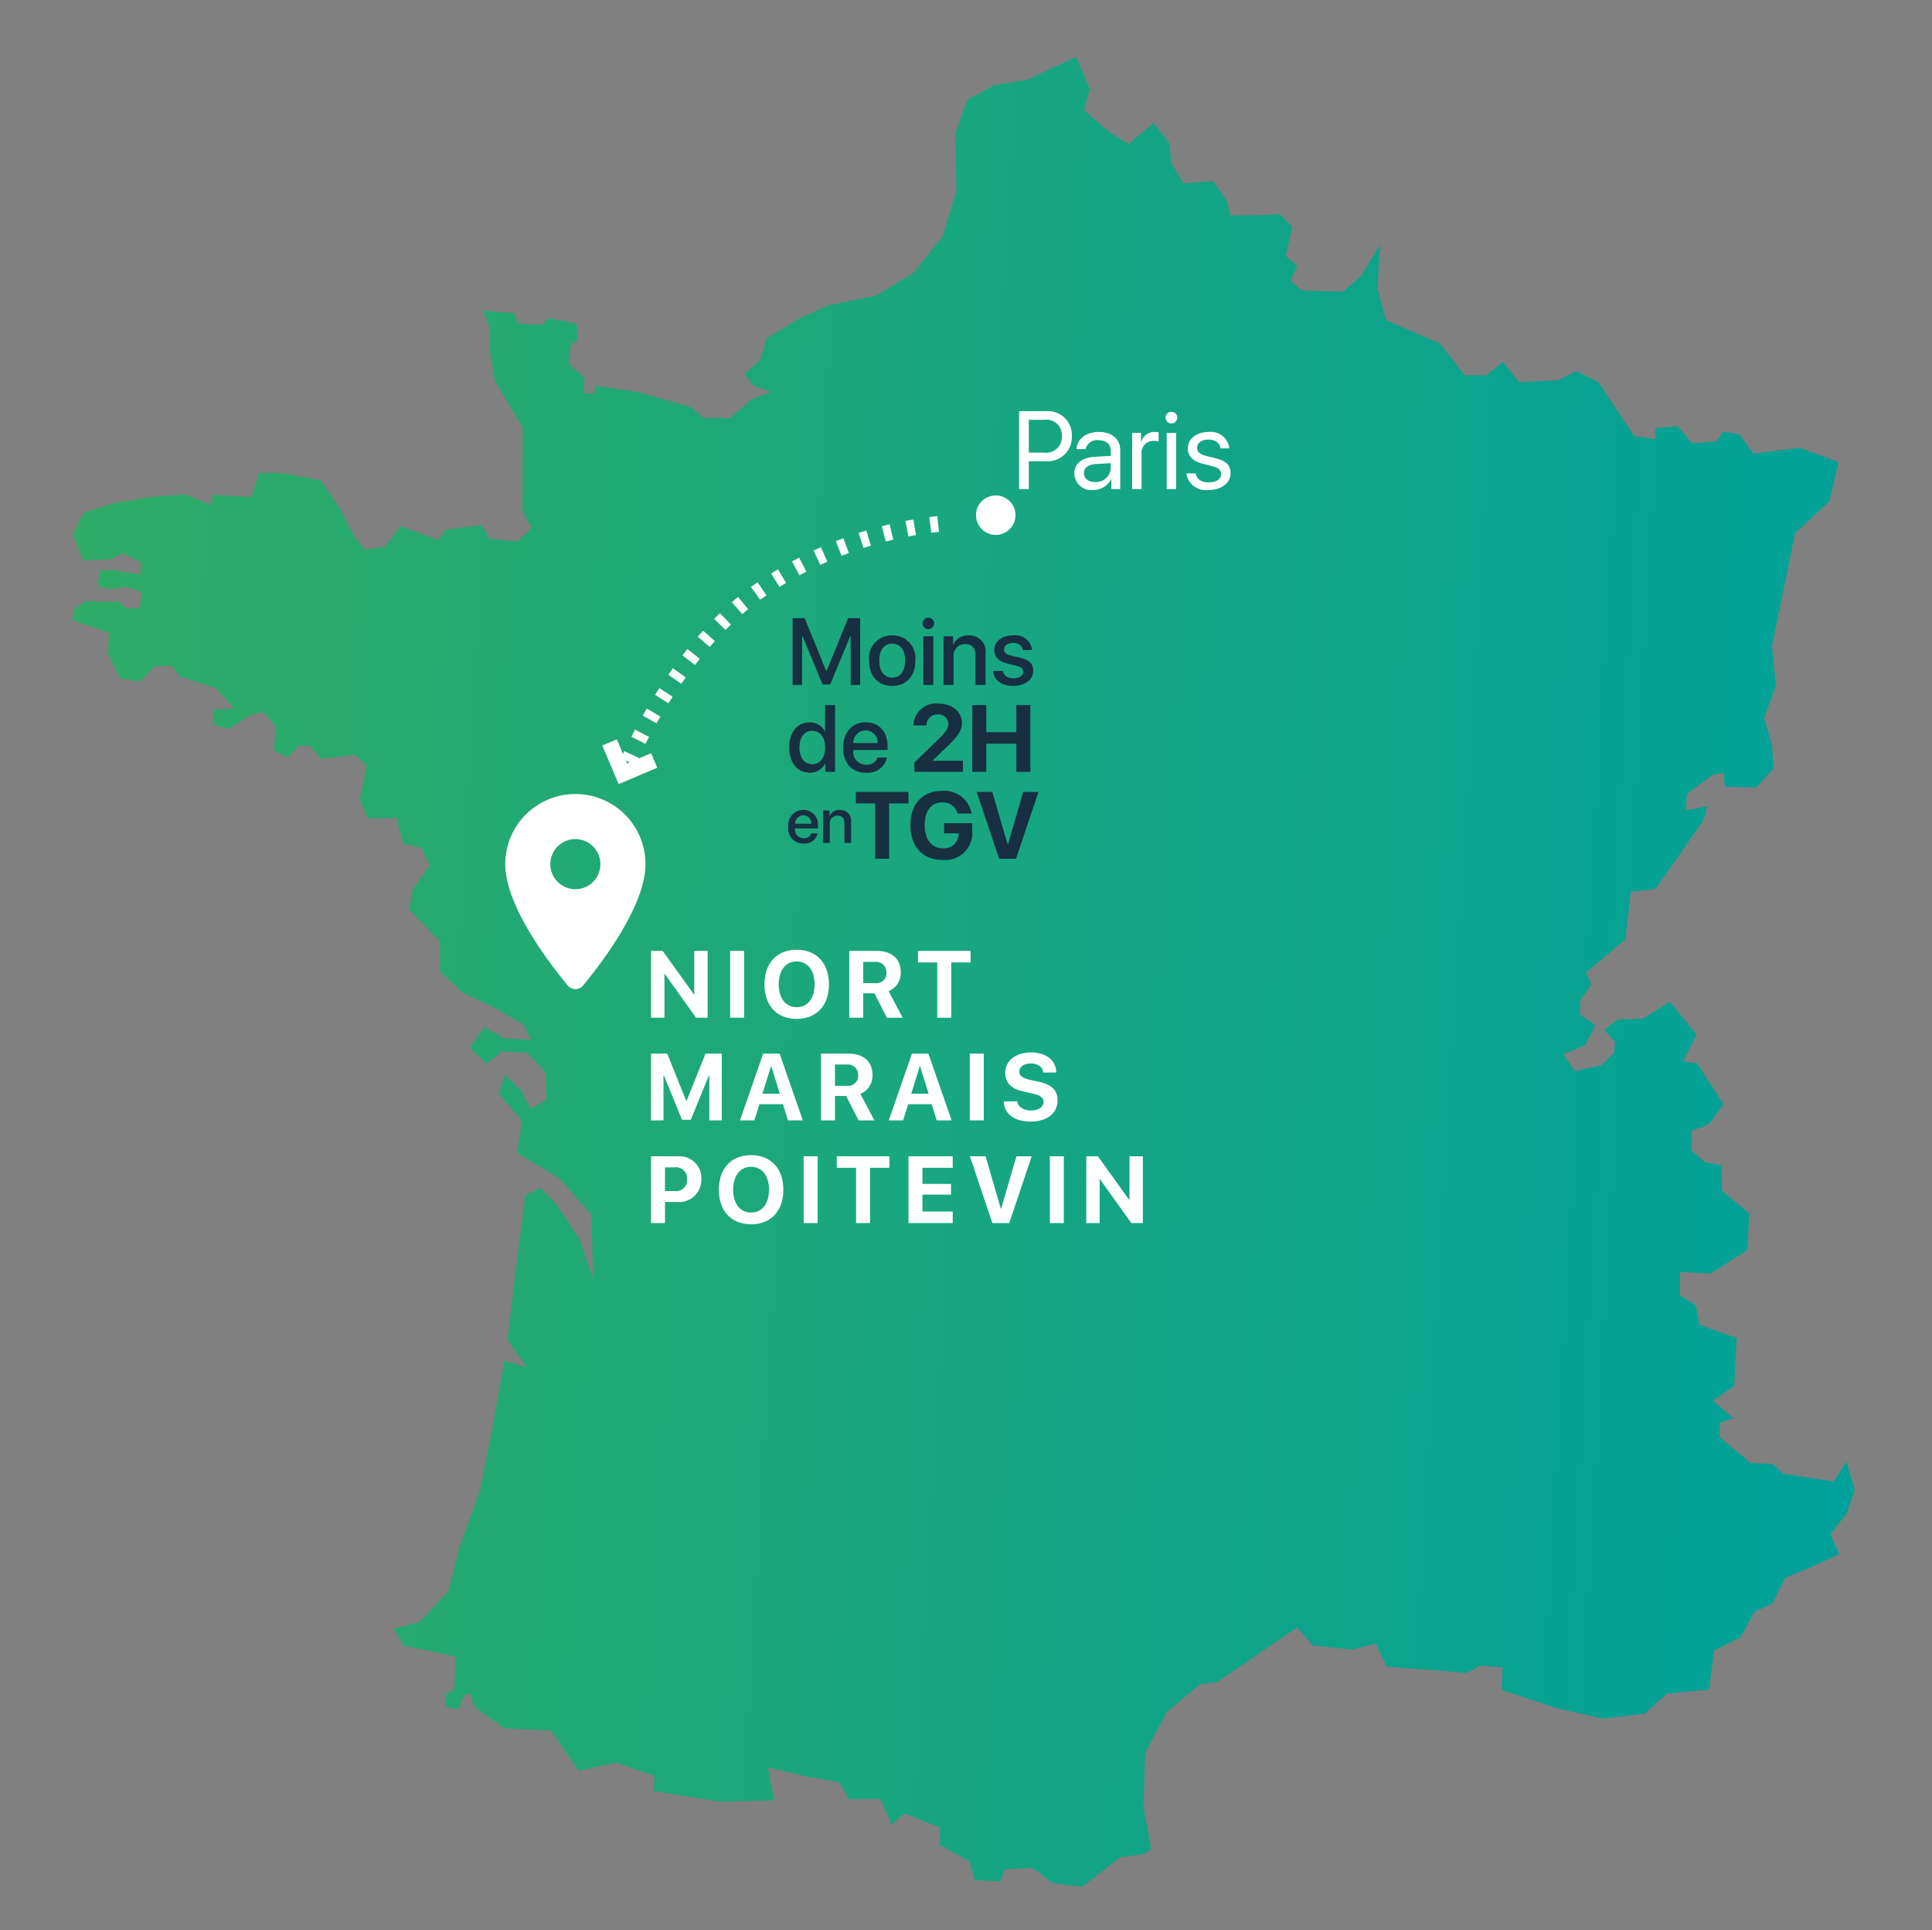 <svg xmlns="http://www.w3.org/2000/svg" width="244.629" height="244.378" viewBox="0 0 244.629 244.378"><rect x="0" y="0" width="244.629" height="244.378" fill="#808080" stroke="none"/><defs><linearGradient id="a" x1="1" x2="-.011" y1=".612" y2=".588" gradientUnits="objectBoundingBox"><stop offset="0" stop-color="#00a19a"/><stop offset="1" stop-color="#2fac66"/></linearGradient></defs><g transform="translate(-374.47 -20.18)"><path fill="url(#a)" stroke="rgba(0,0,0,0)" stroke-miterlimit="10" d="m507.708 29.051-6.047 3.216-4.116.9-3.345 2.06-1.289 4.246.515 7.333-1.414 5.789-3.474 4.888-4.631 3.088-5.917 1.543-3.731 1.93-3.861 2.7-.642 2.7-1.931 1.93 1.287 1.416 2.315.642-2.442 1.03-2.7 2.572-3.344.13-1.673-1.287-6.819-1.543-5.275-.515-.257 1.029h-1.287v-1.93l-2.058-1.671.13-2.575.772-.385-.13-2.188-3.474-.514-1.029.9h-2.961l-.515-1.287-3.861-.13h-.127l.9 1.931.13 2.7.9 4.116 3.861 5.789.515 10.549 1.286 2.059-1.673 1.8-3.6-.131-1.029-1.671-4.5.772-.9 1.414-4.888-1.543-1.8 2.7-2.579.526-1.544-1.8-1.93-3.344-2.573-3.345-4.89-.642-2.957.128-.772 3.086h-4.89l-.257 1.287-3.216-1.158-4.246.514-4.633 1.03-3.859 1.414-1.285 2.83 1.543 3.217 3.217-.257 1.673-.9 2.444 1.029v1.545l-3.732-.387-1.413.128-.258 1.93 1.544.385 2.187-.385 1.93.515-.128 2.059-1.673.126-1.029-.768-4.246.127-1.286 1.029-.257 1.416 1.286.384 3.474 1.029V111l1.673 2.959 2.573.258 1.8-2.058 2.058-.13 1.159 1.286 4.63 1.286 2.446 2.445-2.7.258.257 1.93 1.8.385 2.83-1.931 1.544-.384 1.673 1.8-.128 2.96 1.8.772 1.286-1.544h1.544l1.414 1.544 4.246-.772 1.543 1.286-.644 4.374 1.159 2.314 3.6-.256 1.029 3.218 2.314.384 1.158 2.188-1.928 3.087-.387 2.575 4.118 3.859.257 3.858 3.088 2.573 3.859 1.544 3.857 1.932 1.159 1.932h-3.474l-2.572-1.287-1.673 2.7 2.187 1.93 1.931-1.671h3.214l2.446 2.445.256 3.345-1.928 1.285-1.416-2.315-2.058-1.8-.644 2.444 3.087 3.216-.385 4.119 5.532 2.957 4.246 4.375.642 8.105-1.928-4.89-3.345-4.5-2.058-1.8-1.8 1.029-.644 8.877-.642 9.519 2.573 3.345-2.83-.644-1.028 8.233-1.159 8.234-2.315 7.59-1.029 5.4-3.475 4.116-3.217 1.029 1.417 2.058 6.561 1.029.128 4.119-1.029.642v1.673l1.544.257.9-2.058.644.128.641 1.543 3.862 2.445h5.917l3.731 4.888 4.631-1.286 5.018 1.416v1.93l8.361.9 6.948-.515-1.03-4.116 5.148.9 3.988.515 1.287 2.059 3.988-.257 1.671 3.216 1.416-1.544 4.631 1.544.128 2.187 3.861 1.93.771 2.316h3.217l.515-1.543 3.471-.388 2.7 1.8 3.731.256 4.631-3.988 2.7-.515 1.159-.642-1.286-5.4-.128-6.817 2.446-5.276 3.987-3.731 2.187-.387 9.778-7.462 2.058 2.188 5.018.257 2.96-.9 1.543 2.83 10.165.256 1.671-1.029 2.832.13v2.83l7.075 1.93 5.917 1.028 5.275-.9 2.7-2.7 5.274-.772.385-5.018 3.217-1.8 1.67-3.344 2.194-1.16 1.417-3.345 3.086-1.414 3.6-1.928-1.286-2.445 1.93-2.7.9-3.087-1.286-3.474-1.414 2.575-6.434-.644-1.414-1.157h-2.83l-4.118-3.09v-1.8l1.673-.642-2.7-2.061 2.573-2.058v-6.05l-4.76-1.415-.644-2.444-2.058-1.158-.13-2.96h3.859l4.5-3.217v-4.63l-3.6-2.7-.256-3.216-2.059-.258-1.8-1.413-.131-2.445 2.189-1.03 1.671-2.572-3.6-5.019-1.8-.127 1.542-3.474-3.6-3.989-3.344 2.318-3.089.257-1.67 1.414 1.413 1.416v1.412l-1.544 1.671-3.344.9-1.544-2.058 2.7-1.286 1.157-2.573-2.058-1.286v-1.8l1.286-2.058-.771-1.416 4.76-4.5.384-6.046 3.09-.515 5.531-8.877.515-1.93-2.7.642v-2.058l3.087-2.572 1.416-.385.257 1.8 3.989-.128 2.058-2.575-.387-2.957-1.158-3.345 1.287-4.116-.772-5.018 2.183-14.414 4.118-4.245.9-5.017-5.017-1.546-5.79 1.03-1.928-2.315-2.059-.258-.771 1.286-3.089.387-1.93-2.058-2.832.385.131 1.416-2.7-.258-4.888-6.561-2.829-1.285-2.318 1.285-4.887.515-2.189-2.445-2.058 1.8-2.7.127-3.345-3.861-6.948-2.572-1.285-3.859V50.8l-2.188 4.116-2.187 2.058-5.147.127-1.546-1.158.773-1.928-1.543-1.163.644-3.73-1.671-1.544-2.188.257-4.119.257-.383-1.673-1.932-2.572-3.731.514-1.672-2.445-.387-2.572-2.19-2.444-2.959 2.83-2.573-1.416L509 35.742l.642-2.7Z" data-name="Tracé 14854" transform="rotate(3 541.28 86.3)"/><path fill="#fff" d="M458.602 149.021v-5.537h.053l3.947 5.537h1.469v-8.455h-1.693v5.508h-.047l-3.949-5.508h-1.48v8.455Zm10.085 0v-8.455h-1.77v8.455Zm6.661-8.6c-2.508 0-4.078 1.682-4.078 4.377s1.57 4.369 4.078 4.369 4.078-1.682 4.078-4.371-1.576-4.375-4.078-4.375m0 1.477c1.383 0 2.268 1.125 2.268 2.9s-.885 2.889-2.268 2.889-2.273-1.119-2.273-2.889.89-2.902 2.273-2.902Zm8.424.053h1.506a1.3 1.3 0 0 1 1.43 1.348 1.27 1.27 0 0 1-1.412 1.348h-1.524Zm0 3.979h1.418l1.576 3.091h2l-1.777-3.357a2.485 2.485 0 0 0 1.535-2.4c0-1.67-1.113-2.7-3.059-2.7h-3.463v8.457h1.77Zm11.143 3.091v-7h2.449v-1.455h-6.662v1.455h2.443v7Zm-29.057 13v-8.455h-2.051l-2.405 5.994h-.044l-2.4-5.994h-2.056v8.455h1.579v-5.707h.047l2.3 5.625h1.11l2.3-5.625h.044v5.707Zm8.383 0h1.881l-2.941-8.455h-2.079l-2.937 8.455h1.817l.645-2.051h2.975Zm-2.15-6.838h.041l1.084 3.463h-2.209Zm8.1-.234h1.511a1.3 1.3 0 0 1 1.43 1.348 1.27 1.27 0 0 1-1.412 1.348h-1.527Zm0 3.979h1.418l1.578 3.093h2l-1.777-3.357a2.485 2.485 0 0 0 1.535-2.4c0-1.67-1.113-2.7-3.059-2.7h-3.462v8.457h1.77Zm12.892 3.093h1.881l-2.942-8.455h-2.08l-2.94 8.455h1.816l.645-2.051h2.971Zm-2.151-6.838h.041l1.084 3.463h-2.209Zm8.102 6.838v-8.455h-1.77v8.455Zm2.53-2.408c.053 1.588 1.348 2.555 3.381 2.555 2.1 0 3.428-1.037 3.428-2.678 0-1.289-.738-2.016-2.432-2.379l-1.025-.217c-.973-.223-1.383-.516-1.383-1.037 0-.627.586-1.043 1.459-1.043s1.512.434 1.57 1.148h1.658c-.029-1.529-1.265-2.541-3.234-2.541-1.884 0-3.234 1.03-3.234 2.588 0 1.236.768 2.027 2.326 2.361l1.1.24c1.02.229 1.424.533 1.424 1.084 0 .621-.645 1.072-1.588 1.072s-1.664-.457-1.746-1.154Zm-44.662 6.953v8.455h1.77v-2.666h1.585a2.81 2.81 0 0 0 3.018-2.895 2.762 2.762 0 0 0-2.93-2.895Zm1.77 1.4h1.2a1.41 1.41 0 0 1 1.6 1.5 1.416 1.416 0 0 1-1.605 1.506h-1.2Zm10.9-1.545c-2.508 0-4.078 1.682-4.078 4.377s1.57 4.371 4.078 4.371 4.078-1.682 4.078-4.371-1.576-4.377-4.078-4.377m0 1.477c1.383 0 2.268 1.125 2.268 2.9s-.885 2.889-2.268 2.889-2.27-1.121-2.27-2.891.887-2.9 2.27-2.9Zm8.424 7.123v-8.455h-1.77v8.455Zm6.637 0v-7h2.449v-1.455h-6.662v1.455h2.443v7Zm10.469-1.465h-3.831v-2.135h3.615v-1.357h-3.615v-2.043h3.831v-1.455h-5.6v8.455h5.6Zm7.154 1.465 2.846-8.455h-1.932l-1.934 6.633h-.041l-1.934-6.633h-1.98l2.842 8.455Zm6.913 0v-8.455h-1.767v8.455Zm4.54 0v-5.537h.053l3.954 5.537h1.465v-8.455h-1.694v5.508h-.047l-3.949-5.508h-1.477v8.455Z" data-name="Tracé 33009"/><path fill="#fff" d="M447.323 120.702a8.873 8.873 0 0 0-8.879 8.879c0 5.29 5.607 12.583 7.915 15.361a1.26 1.26 0 0 0 1.941 0c2.3-2.778 7.9-10.072 7.9-15.361a8.873 8.873 0 0 0-8.877-8.879m0 12.05a3.171 3.171 0 1 1 3.171-3.171 3.17 3.17 0 0 1-3.171 3.171"/><circle cx="2.5" cy="2.5" r="2.5" fill="#fff" data-name="Ellipse 436" transform="translate(498.05 82.9)"/><path fill="#fff" d="M503.508 72.23v9.864h1.23v-3.521h2.277a3.045 3.045 0 0 0 3.172-3.179 3.027 3.027 0 0 0-3.158-3.164Zm1.23 1.094h1.969a1.955 1.955 0 0 1 2.215 2.07 1.965 1.965 0 0 1-2.215 2.086h-1.968Zm8.4 7.882c-.854 0-1.422-.444-1.422-1.121s.547-1.094 1.5-1.155l1.9-.116v.58a1.87 1.87 0 0 1-1.976 1.811Zm-.265 1.011a2.59 2.59 0 0 0 2.283-1.347h.027v1.224h1.128v-4.915c0-1.415-1.053-2.317-2.721-2.317s-2.734.943-2.816 2.174h1.149a1.49 1.49 0 0 1 1.641-1.128c.984 0 1.559.52 1.559 1.388v.598l-2.037.116c-1.641.1-2.577.861-2.577 2.078a2.136 2.136 0 0 0 2.364 2.129m4.949-.123h1.189v-4.43a1.506 1.506 0 0 1 1.525-1.67 2.4 2.4 0 0 1 .636.068v-1.153a3 3 0 0 0-.479-.048 1.74 1.74 0 0 0-1.722 1.286h-.027v-1.162h-1.122Zm4.375 0h1.189v-7.109h-1.189Zm.595-8.306a.745.745 0 0 0 .745-.738.74.74 0 0 0-.745-.738.74.74 0 0 0-.738.738.744.744 0 0 0 .738.738m2.078 3.158c0 .971.615 1.613 1.866 1.935l1.251.321c.8.212 1.094.485 1.094.991 0 .643-.595 1.053-1.559 1.053s-1.524-.4-1.654-1.135h-1.189a2.5 2.5 0 0 0 2.772 2.106c1.661 0 2.83-.875 2.83-2.112 0-1.046-.52-1.565-1.955-1.928l-1.1-.267c-.807-.205-1.183-.533-1.183-1.025 0-.622.574-1.053 1.442-1.053s1.429.424 1.511 1.107h1.135a2.363 2.363 0 0 0-2.6-2.078c-1.574.001-2.661.869-2.661 2.086Z" data-name="Tracé 33008"/><path fill="none" stroke="#fff" stroke-dasharray="1 2" stroke-width="2" d="M493.257 86.516a49.3 49.3 0 0 0-23.139 8.793c-10.777 7.924-16.483 22.188-16.483 22.188" data-name="Tracé 32173"/><path fill="none" stroke="#fff" stroke-width="2" d="m451.652 114.17 1.683 3.967 3.968-1.684" data-name="Tracé 32174"/><path fill="#172f40" d="M483.385 106.896v-8.455h-1.523l-2.731 6.674h-.047l-2.733-6.674h-1.521v8.455h1.2v-6.223h.041l2.55 6.159h.973l2.549-6.159h.041v6.223Zm4.055.117c1.764 0 2.924-1.213 2.924-3.2a2.863 2.863 0 0 0-2.924-3.193 2.863 2.863 0 0 0-2.924 3.193c0 1.983 1.16 3.2 2.924 3.2m0-1.043c-.99 0-1.635-.785-1.635-2.156s.645-2.15 1.635-2.15 1.635.785 1.635 2.15-.639 2.156-1.635 2.156m3.943.926h1.268v-6.164h-1.268Zm.633-7.066a.73.73 0 0 0 .738-.721.73.73 0 0 0-.738-.727.73.73 0 0 0-.732.727.727.727 0 0 0 .732.721m1.928 7.066h1.266v-3.592a1.438 1.438 0 0 1 1.464-1.588c.879 0 1.313.51 1.313 1.436v3.744h1.271v-3.99a2.03 2.03 0 0 0-2.139-2.28 2 2 0 0 0-1.939 1.137h-.029v-1.031h-1.207Zm6.422-4.418c0 .861.563 1.441 1.676 1.711l1.1.27c.645.164.879.381.879.773 0 .5-.469.814-1.23.814s-1.23-.328-1.33-.92h-1.254c.1 1.131 1.066 1.887 2.525 1.887 1.512 0 2.561-.773 2.561-1.9 0-.908-.469-1.377-1.711-1.676l-1.037-.241c-.639-.158-.943-.416-.943-.8 0-.486.457-.82 1.143-.82.709 0 1.16.346 1.219.9h1.187a2.11 2.11 0 0 0-2.373-1.863c-1.44.008-2.413.763-2.413 1.865Zm-23.374 15.523a2.13 2.13 0 0 0 1.959-1.154h.023v1.049h1.23v-8.455h-1.266v3.316h-.024a2.1 2.1 0 0 0-1.933-1.125c-1.547 0-2.578 1.237-2.578 3.182s1.031 3.187 2.589 3.187m.334-5.3c.973 0 1.623.838 1.623 2.115s-.65 2.115-1.623 2.115c-1 0-1.629-.814-1.629-2.115s.627-2.12 1.629-2.12Zm6.756-.059a1.514 1.514 0 0 1 1.512 1.604h-3.082a1.59 1.59 0 0 1 1.57-1.606Zm1.506 3.445a1.4 1.4 0 0 1-1.424.9 1.616 1.616 0 0 1-1.658-1.78v-.077h4.354v-.434c0-1.869-1.066-3.076-2.777-3.076-1.74 0-2.854 1.289-2.854 3.223s1.1 3.17 2.906 3.17a2.49 2.49 0 0 0 2.654-1.928Zm4.553-4.1v.029h1.64v-.032a1.35 1.35 0 0 1 1.424-1.354 1.22 1.22 0 0 1 1.346 1.137c0 .586-.264 1.014-1.119 1.869l-3.187 3.07v1.19h6.146v-1.406h-3.819v-.035l2.063-1.986c.932-.926 1.635-1.717 1.635-2.771 0-1.412-1.225-2.443-3.006-2.443a2.82 2.82 0 0 0-3.123 2.729Zm14.789 5.909v-8.455h-1.77v3.434h-3.809v-3.434h-1.77v8.455h1.77v-3.562h3.809v3.562Zm-17.879 11v-7h2.449v-1.455h-6.657v1.455h2.443v7Zm10.518-3.551v-.955h-3.558v1.289h1.84l-.006.135a1.825 1.825 0 0 1-1.994 1.758c-1.406 0-2.3-1.119-2.3-2.953 0-1.8.838-2.859 2.232-2.859a1.91 1.91 0 0 1 1.934 1.412h1.775a3.5 3.5 0 0 0-3.71-2.876c-2.484 0-4.031 1.641-4.031 4.348 0 2.748 1.547 4.4 4.072 4.4a3.424 3.424 0 0 0 3.75-3.699Zm5.547 3.551 2.842-8.455h-1.928l-1.934 6.633h-.045l-1.934-6.633h-1.98l2.847 8.455Z" data-name="Tracé 33007"/><path fill="#172f40" d="M476.188 123.396a1.01 1.01 0 0 1 1.008 1.07h-2.055a1.06 1.06 0 0 1 1.047-1.07m1 2.3a.93.93 0 0 1-.949.6 1.077 1.077 0 0 1-1.102-1.193v-.051h2.9v-.289a1.827 1.827 0 0 0-1.849-2.051 1.913 1.913 0 0 0-1.9 2.148 1.88 1.88 0 0 0 1.935 2.114 1.66 1.66 0 0 0 1.77-1.285Zm1.504 1.2h.844v-2.395a.96.96 0 0 1 .977-1.059c.586 0 .875.34.875.957v2.497h.848v-2.66a1.353 1.353 0 0 0-1.427-1.52 1.335 1.335 0 0 0-1.293.758h-.02v-.687h-.8Z" data-name="Tracé 33006"/></g></svg>